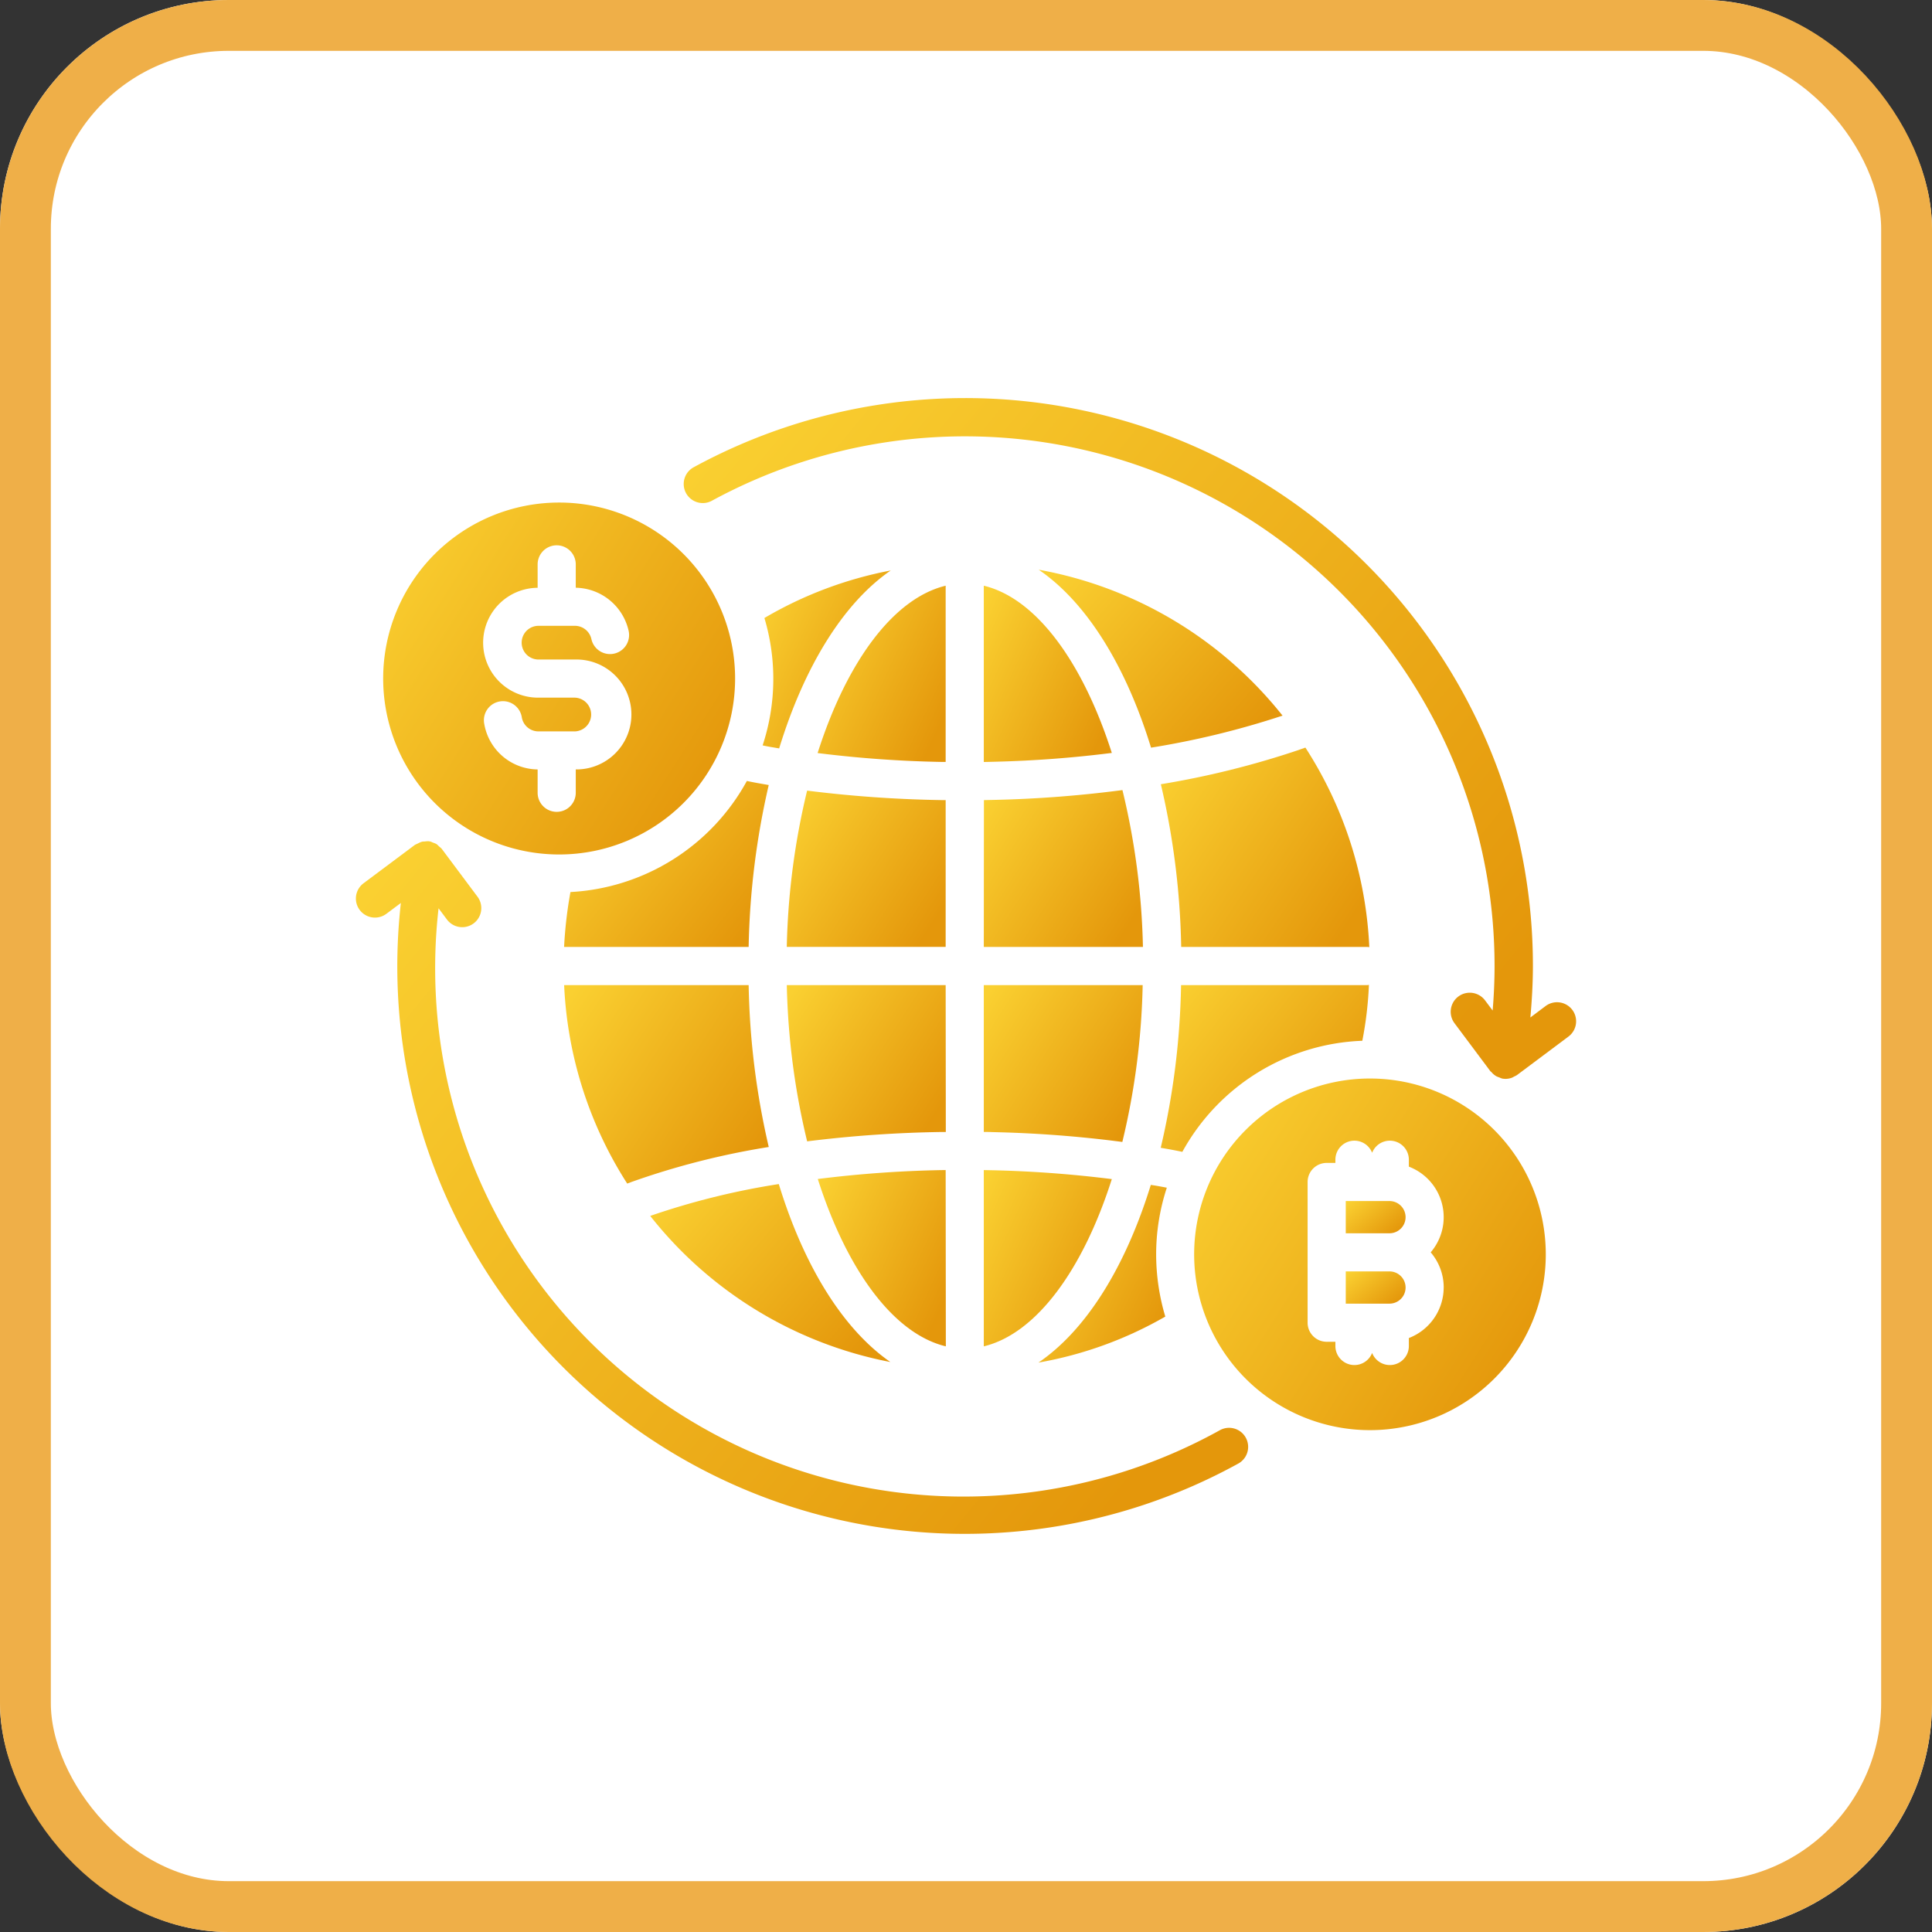 <svg xmlns="http://www.w3.org/2000/svg" xmlns:xlink="http://www.w3.org/1999/xlink" width="76" height="76" viewBox="0 0 76 76">
  <rect x="0" y="0" width="76" height="76" fill="#333333" stroke="none"/>
  <defs>
    <linearGradient id="linear-gradient" y1="0.091" x2="1" y2="0.727" gradientUnits="objectBoundingBox">
      <stop offset="0" stop-color="#fad031"/>
      <stop offset="1" stop-color="#e4970b"/>
    </linearGradient>
  </defs>
  <g id="Group_68716" data-name="Group 68716" transform="translate(-120 -1447)">
    <g id="Rectangle_23926" data-name="Rectangle 23926" transform="translate(120 1447)" fill="#fff" stroke="#efaf48" stroke-width="2">
      <rect width="76" height="76" rx="9" stroke="none"/>
      <rect x="1" y="1" width="74" height="74" rx="8" fill="none"/>
    </g>
    <g id="Group_68706" data-name="Group 68706" transform="translate(134 1461.001)">
      <path id="Path_144330" data-name="Path 144330" d="M33.988,42.259A20.784,20.784,0,0,1,3.252,21.729l.331.443a.75.75,0,1,0,1.2-.9l-1.41-1.887a.725.725,0,0,0-.1-.087.775.775,0,0,0-.1-.094.747.747,0,0,0-.146-.06.633.633,0,0,0-.111-.046H2.9a.022.022,0,0,1-.018-.006.752.752,0,0,0-.171.009.814.814,0,0,0-.1.006.72.72,0,0,0-.167.07.679.679,0,0,0-.1.047.023.023,0,0,0-.021.009L.3,20.745a.75.75,0,1,0,.9,1.2l.569-.425A22.321,22.321,0,0,0,34.711,43.572a.749.749,0,0,0-.723-1.313Z" fill="url(#linear-gradient)"/>
      <path id="Path_144331" data-name="Path 144331" d="M47.851,25.725a.752.752,0,0,0-1.05-.152l-.6.451c.06-.672.1-1.348.1-2.024a22.331,22.331,0,0,0-33-19.628.75.75,0,1,0,.719,1.316A20.832,20.832,0,0,1,44.792,24c0,.584-.026,1.169-.075,1.75l-.3-.4a.75.75,0,0,0-1.2.9l1.411,1.888c.01.014.027.018.038.031a.735.735,0,0,0,.2.169.749.749,0,0,0,.111.043.706.706,0,0,0,.121.047.8.8,0,0,0,.129.011.739.739,0,0,0,.244-.044.671.671,0,0,0,.092-.048.7.7,0,0,0,.112-.058L47.7,26.774a.75.75,0,0,0,.151-1.049Z" fill="url(#linear-gradient)"/>
      <path id="Path_144332" data-name="Path 144332" d="M24.7,15.973c.139,0,.278-.006.416-.009a45.542,45.542,0,0,0,4.62-.347c-1.14-3.565-2.97-6.081-5.036-6.578Z" fill="url(#linear-gradient)"/>
      <path id="Path_144333" data-name="Path 144333" d="M23.2,9.039c-2.067.5-3.9,3.015-5.037,6.583a45.858,45.858,0,0,0,4.926.35H23.2Z" fill="url(#linear-gradient)"/>
      <path id="Path_144334" data-name="Path 144334" d="M24.7,30.527c.112,0,.223,0,.335.006a46.943,46.943,0,0,1,5.115.387,28.671,28.671,0,0,0,.8-6.17H24.7Z" fill="url(#linear-gradient)"/>
      <path id="Path_144335" data-name="Path 144335" d="M24.7,38.961c2.067-.5,3.9-3.013,5.036-6.579a45.8,45.8,0,0,0-4.693-.348l-.343-.007Z" fill="url(#linear-gradient)"/>
      <path id="Path_144336" data-name="Path 144336" d="M24.7,23.25H30.96a28.617,28.617,0,0,0-.806-6.171,46.654,46.654,0,0,1-5.114.387l-.335.007Z" fill="url(#linear-gradient)"/>
      <path id="Path_144337" data-name="Path 144337" d="M23.2,32.027h-.1a45.639,45.639,0,0,0-4.93.351c1.14,3.568,2.97,6.086,5.037,6.583Z" fill="url(#linear-gradient)"/>
      <path id="Path_144338" data-name="Path 144338" d="M23.2,17.473h-.138A48.419,48.419,0,0,1,17.75,17.1a28.676,28.676,0,0,0-.8,6.147H23.2Z" fill="url(#linear-gradient)"/>
      <path id="Path_144339" data-name="Path 144339" d="M23.2,24.75H16.951a28.676,28.676,0,0,0,.8,6.147,48.176,48.176,0,0,1,5.317-.369h.138Z" fill="url(#linear-gradient)"/>
      <path id="Path_144340" data-name="Path 144340" d="M37.351,15.407l-.3.106a34.507,34.507,0,0,1-5.386,1.336,30.3,30.3,0,0,1,.8,6.4h7.3a.625.625,0,0,1,.1.009,15.765,15.765,0,0,0-2.514-7.851Z" fill="url(#linear-gradient)"/>
      <path id="Path_144341" data-name="Path 144341" d="M26.86,8.41c1.87,1.274,3.423,3.758,4.419,7a33.337,33.337,0,0,0,5.173-1.26A15.842,15.842,0,0,0,26.86,8.41Z" fill="url(#linear-gradient)"/>
      <path id="Path_144342" data-name="Path 144342" d="M8.44,21.09a16.782,16.782,0,0,0-.25,2.16h7.26a30.656,30.656,0,0,1,.79-6.37c-.29-.05-.58-.1-.86-.16a8.425,8.425,0,0,1-6.94,4.37Z" fill="url(#linear-gradient)"/>
      <path id="Path_144343" data-name="Path 144343" d="M16.65,15.44c.99-3.23,2.53-5.72,4.39-7a15.526,15.526,0,0,0-4.97,1.87A8.359,8.359,0,0,1,16,15.32C16.21,15.37,16.43,15.4,16.65,15.44Z" fill="url(#linear-gradient)"/>
      <path id="Path_144344" data-name="Path 144344" d="M8.192,24.75a15.759,15.759,0,0,0,2.481,7.808l.178-.067a30.427,30.427,0,0,1,5.39-1.372,30.367,30.367,0,0,1-.791-6.369Z" fill="url(#linear-gradient)"/>
      <path id="Path_144345" data-name="Path 144345" d="M39.59,26.94a14.528,14.528,0,0,0,.26-2.2.277.277,0,0,1-.09.01h-7.3a30.1,30.1,0,0,1-.8,6.4c.29.05.57.1.85.16a8.442,8.442,0,0,1,7.08-4.37Z" fill="url(#linear-gradient)"/>
      <path id="Path_144346" data-name="Path 144346" d="M31.27,32.61c-1,3.24-2.55,5.72-4.42,6.99a15.3,15.3,0,0,0,4.99-1.81,8.589,8.589,0,0,1-.36-2.45,8.408,8.408,0,0,1,.42-2.62c-.21-.04-.42-.08-.63-.11Z" fill="url(#linear-gradient)"/>
      <path id="Path_144347" data-name="Path 144347" d="M21.024,39.577c-1.858-1.286-3.4-3.771-4.388-7a29.338,29.338,0,0,0-5.058,1.253,15.843,15.843,0,0,0,9.446,5.747Z" fill="url(#linear-gradient)"/>
      <path id="Path_144348" data-name="Path 144348" d="M8,19.612a6.922,6.922,0,1,0-6.927-6.924A6.922,6.922,0,0,0,8,19.612ZM7.149,9.118V8.2a.75.75,0,0,1,1.5,0v.919a2.173,2.173,0,0,1,2.081,1.7.75.75,0,1,1-1.466.319.665.665,0,0,0-.648-.521H7.184a.663.663,0,0,0,0,1.326H8.616a2.162,2.162,0,1,1,.033,4.323v.919a.75.75,0,1,1-1.5,0v-.918a2.157,2.157,0,0,1-2.1-1.793.75.75,0,1,1,1.478-.254.663.663,0,0,0,.655.55H8.616a.664.664,0,0,0,0-1.327H7.184a2.161,2.161,0,0,1-.035-4.322Z" fill="url(#linear-gradient)"/>
      <path id="Path_144349" data-name="Path 144349" d="M40.658,36.013H38.939v1.268h1.719a.634.634,0,1,0,0-1.268Z" fill="url(#linear-gradient)"/>
      <path id="Path_144350" data-name="Path 144350" d="M39.891,28.425a6.916,6.916,0,1,0,6.916,6.916A6.916,6.916,0,0,0,39.891,28.425Zm2.9,8.221a2.135,2.135,0,0,1-1.37,1.988v.313a.748.748,0,0,1-1.445.273.748.748,0,0,1-1.445-.273v-.166h-.343a.75.75,0,0,1-.75-.75V32.495a.75.75,0,0,1,.75-.75h.343V31.62a.748.748,0,0,1,1.445-.273.748.748,0,0,1,1.445.273v.272a2.127,2.127,0,0,1,.859,3.371,2.121,2.121,0,0,1,.512,1.383Z" fill="url(#linear-gradient)"/>
      <path id="Path_144351" data-name="Path 144351" d="M40.658,33.245H38.939v1.268h1.719a.634.634,0,1,0,0-1.268Z" fill="url(#linear-gradient)"/>
    </g>
  </g>
</svg>
